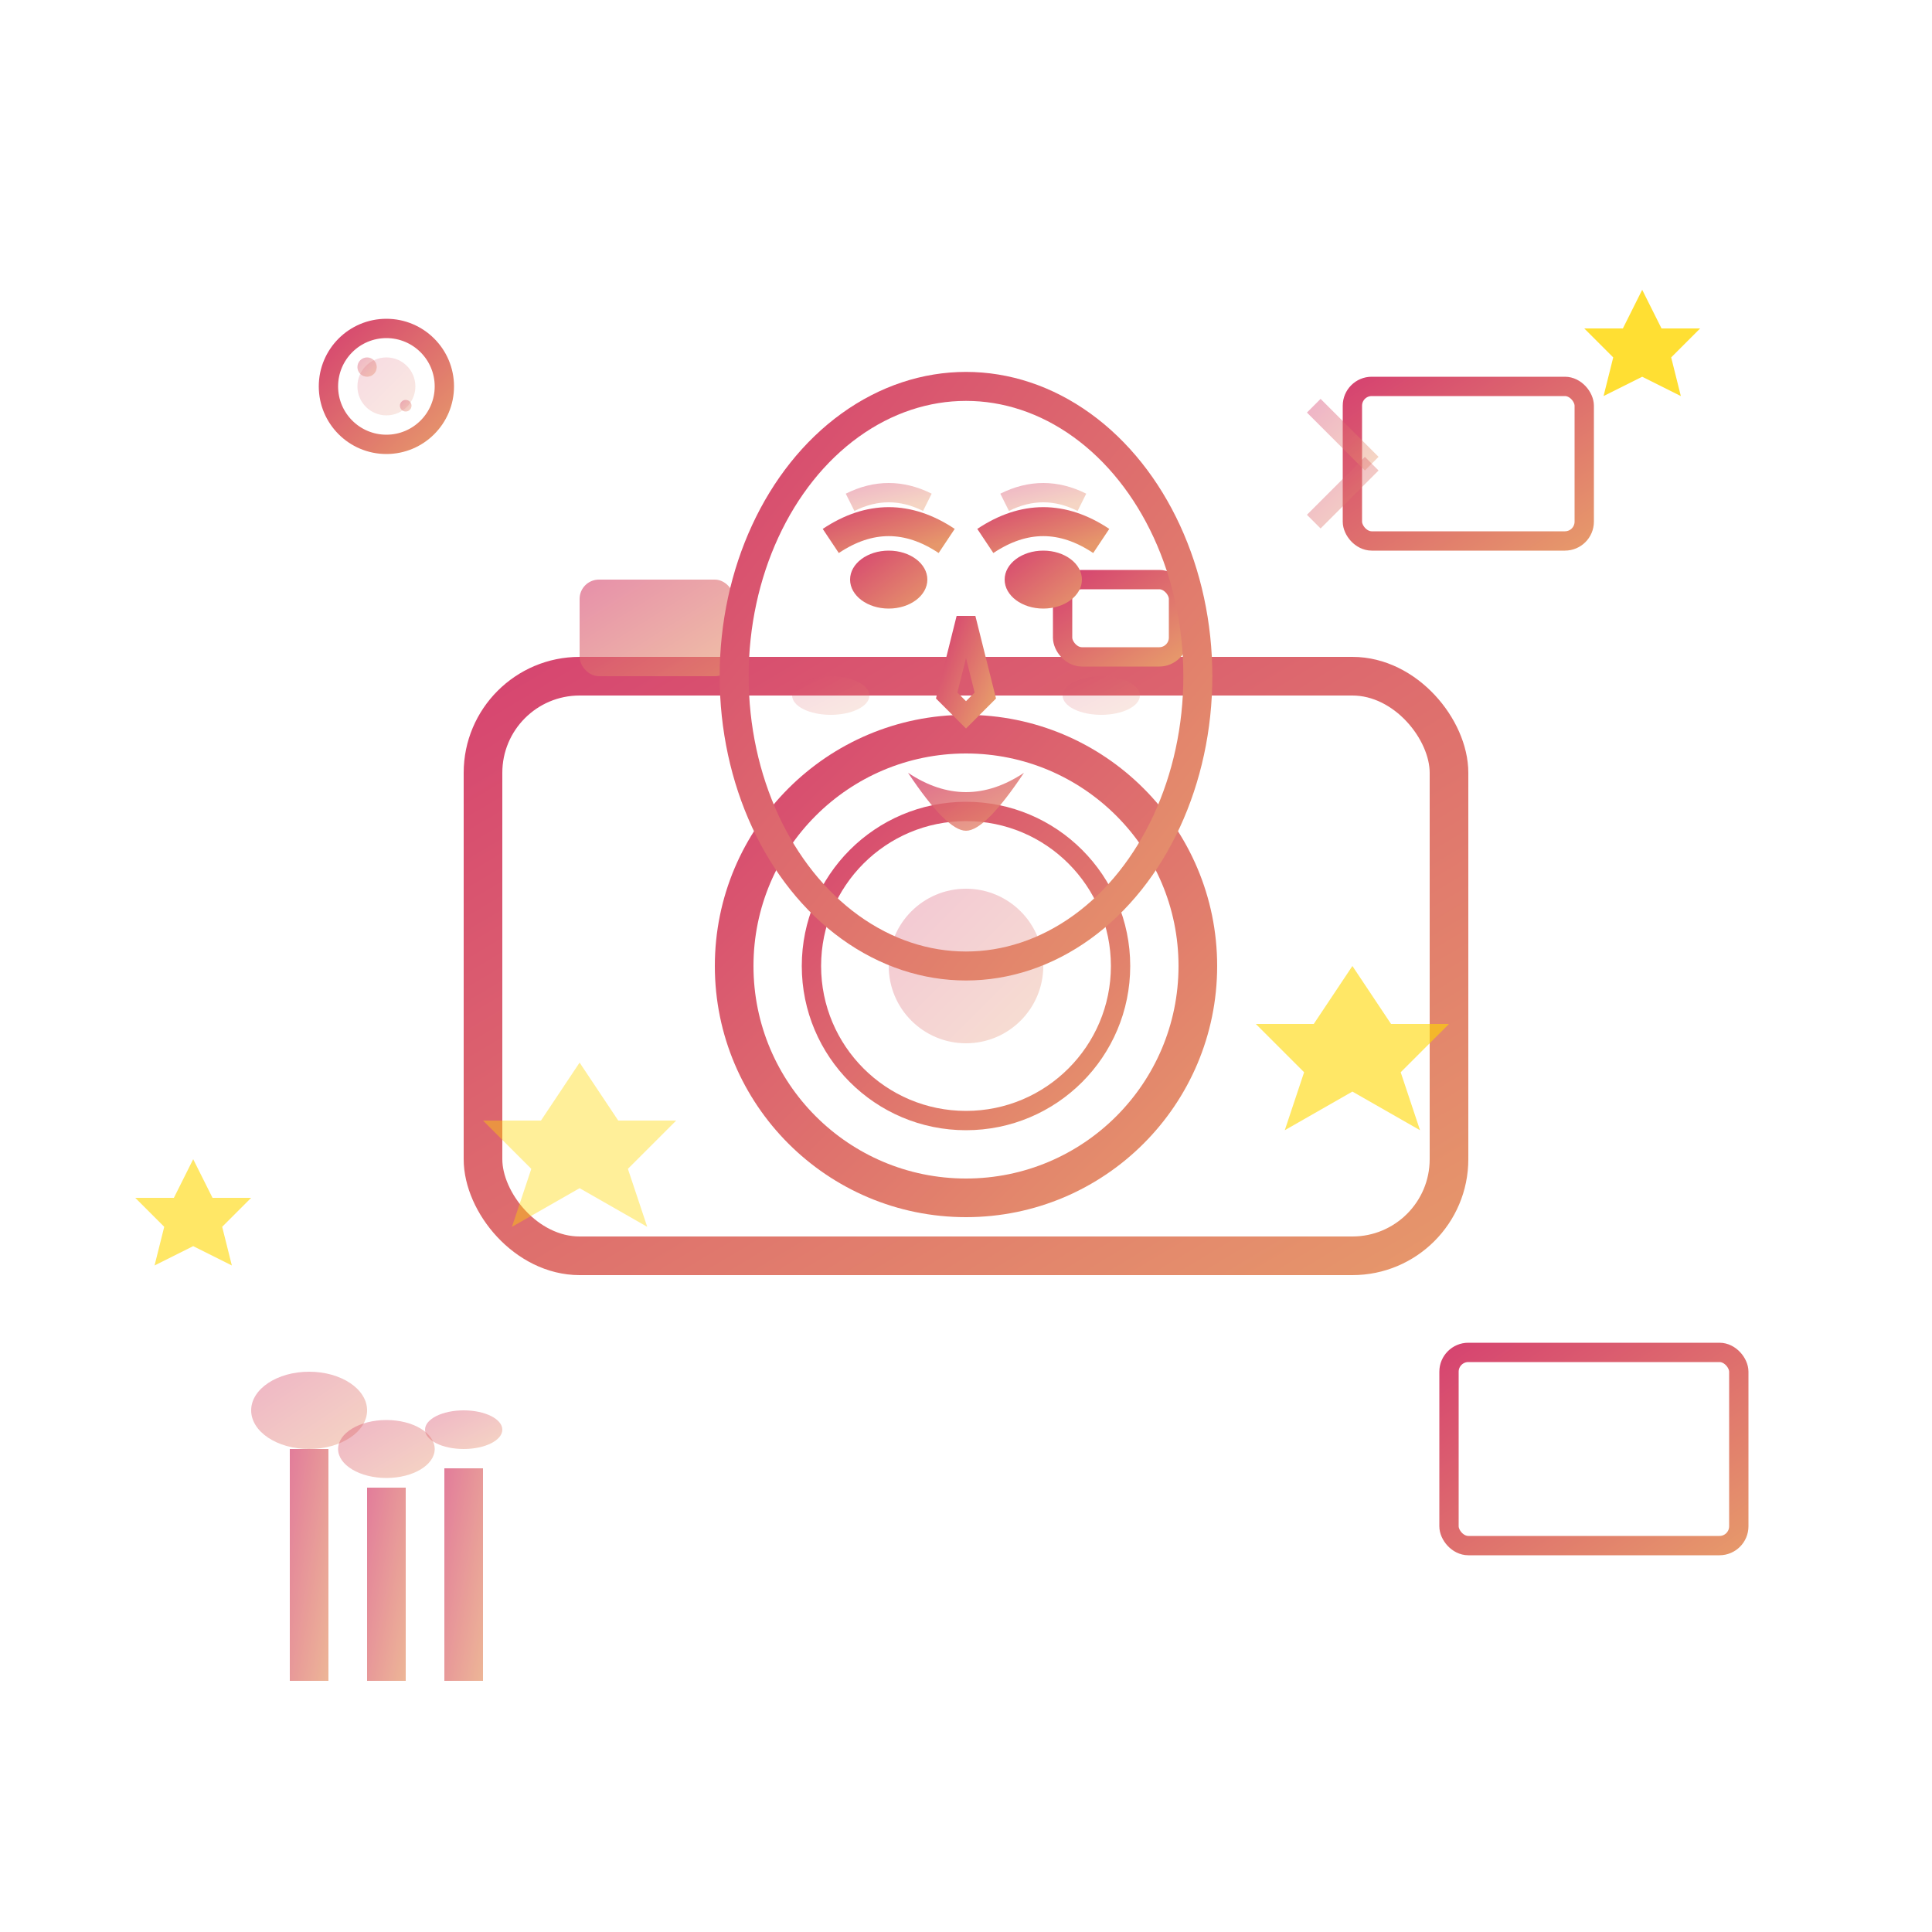 <svg width="100" height="100" viewBox="0 0 100 100" fill="none" xmlns="http://www.w3.org/2000/svg">
  <defs>
    <linearGradient id="photoGradient" x1="0%" y1="0%" x2="100%" y2="100%">
      <stop offset="0%" style="stop-color:#D64570"/>
      <stop offset="100%" style="stop-color:#E6976B"/>
    </linearGradient>
  </defs>
  
  <!-- Camera body -->
  <rect x="25" y="35" width="50" height="30" rx="5" fill="none" stroke="url(#photoGradient)" stroke-width="2"/>
  
  <!-- Camera lens -->
  <circle cx="50" cy="50" r="12" fill="none" stroke="url(#photoGradient)" stroke-width="2"/>
  <circle cx="50" cy="50" r="8" fill="none" stroke="url(#photoGradient)" stroke-width="1"/>
  <circle cx="50" cy="50" r="4" fill="url(#photoGradient)" opacity="0.3"/>
  
  <!-- Camera flash -->
  <rect x="30" y="30" width="8" height="5" rx="1" fill="url(#photoGradient)" opacity="0.6"/>
  
  <!-- Camera viewfinder -->
  <rect x="55" y="30" width="6" height="4" rx="1" fill="none" stroke="url(#photoGradient)" stroke-width="1"/>
  
  <!-- Face with photo makeup -->
  <g transform="translate(15, 10)">
    <!-- Face outline -->
    <ellipse cx="35" cy="25" rx="12" ry="15" fill="none" stroke="url(#photoGradient)" stroke-width="1.5"/>
    
    <!-- Eyes with HD makeup -->
    <ellipse cx="31" cy="20" rx="2" ry="1.5" fill="url(#photoGradient)"/>
    <ellipse cx="39" cy="20" rx="2" ry="1.5" fill="url(#photoGradient)"/>
    
    <!-- Professional eyeliner -->
    <path d="M28 18 Q31 16 34 18" stroke="url(#photoGradient)" stroke-width="1.5" fill="none"/>
    <path d="M36 18 Q39 16 42 18" stroke="url(#photoGradient)" stroke-width="1.5" fill="none"/>
    
    <!-- Highlight under brow -->
    <path d="M29 16 Q31 15 33 16" stroke="url(#photoGradient)" stroke-width="1" opacity="0.4"/>
    <path d="M37 16 Q39 15 41 16" stroke="url(#photoGradient)" stroke-width="1" opacity="0.4"/>
    
    <!-- Nose contouring -->
    <path d="M35 22 L34 26 L35 27 L36 26 Z" fill="none" stroke="url(#photoGradient)" stroke-width="1"/>
    <line x1="33" y1="24" x2="37" y2="24" stroke="url(#photoGradient)" stroke-width="0.5" opacity="0.4"/>
    
    <!-- Perfect lips for camera -->
    <path d="M32 30 Q35 32 38 30 Q36 33 35 33 Q34 33 32 30" fill="url(#photoGradient)" opacity="0.8"/>
    
    <!-- Cheek highlight -->
    <ellipse cx="28" cy="26" rx="2" ry="1" fill="url(#photoGradient)" opacity="0.2"/>
    <ellipse cx="42" cy="26" rx="2" ry="1" fill="url(#photoGradient)" opacity="0.2"/>
  </g>
  
  <!-- Professional lighting equipment -->
  <g transform="translate(70, 20)">
    <!-- Softbox -->
    <rect x="0" y="0" width="12" height="8" rx="1" fill="none" stroke="url(#photoGradient)" stroke-width="1"/>
    <line x1="6" y1="8" x2="6" y2="15" stroke="url(#photoGradient)" stroke-width="1"/>
    <line x1="3" y1="15" x2="9" y2="15" stroke="url(#photoGradient)" stroke-width="1"/>
    <!-- Light rays -->
    <path d="M1 4 L-2 1" stroke="url(#photoGradient)" stroke-width="1" opacity="0.4"/>
    <path d="M1 4 L-2 7" stroke="url(#photoGradient)" stroke-width="1" opacity="0.4"/>
    <path d="M6 0 L6 -3" stroke="url(#photoGradient)" stroke-width="1" opacity="0.4"/>
  </g>
  
  <!-- Makeup brushes for photo -->
  <g transform="translate(15, 75)">
    <!-- Professional brush set -->
    <rect x="0" y="0" width="2" height="12" fill="url(#photoGradient)" opacity="0.7"/>
    <ellipse cx="1" cy="-2" rx="3" ry="2" fill="url(#photoGradient)" opacity="0.4"/>
    
    <rect x="4" y="2" width="2" height="10" fill="url(#photoGradient)" opacity="0.7"/>
    <ellipse cx="5" cy="0" rx="2.5" ry="1.5" fill="url(#photoGradient)" opacity="0.4"/>
    
    <rect x="8" y="1" width="2" height="11" fill="url(#photoGradient)" opacity="0.7"/>
    <ellipse cx="9" cy="-1" rx="2" ry="1" fill="url(#photoGradient)" opacity="0.4"/>
  </g>
  
  <!-- Photo backdrop -->
  <g transform="translate(75, 70)">
    <rect x="0" y="0" width="15" height="10" rx="1" fill="none" stroke="url(#photoGradient)" stroke-width="1"/>
    <line x1="0" y1="3" x2="15" y2="3" stroke="url(#photoGradient)" stroke-width="0.5" opacity="0.3"/>
    <line x1="0" y1="7" x2="15" y2="7" stroke="url(#photoGradient)" stroke-width="0.5" opacity="0.3"/>
  </g>
  
  <!-- Camera flash effect -->
  <g transform="translate(50, 50)">
    <polygon points="20,0 22,3 25,3 22.5,5.5 23.5,8.5 20,6.5 16.5,8.5 17.5,5.5 15,3 18,3" fill="#FFD700" opacity="0.6"/>
    <polygon points="-20,5 -18,8 -15,8 -17.5,10.5 -16.5,13.5 -20,11.5 -23.5,13.5 -22.5,10.5 -25,8 -22,8" fill="#FFD700" opacity="0.4"/>
  </g>
  
  <!-- HD powder representation -->
  <g transform="translate(20, 20)">
    <circle cx="0" cy="0" r="3" fill="none" stroke="url(#photoGradient)" stroke-width="1"/>
    <circle cx="0" cy="0" r="1.5" fill="url(#photoGradient)" opacity="0.2"/>
    <circle cx="-1" cy="-1" r="0.5" fill="url(#photoGradient)" opacity="0.4"/>
    <circle cx="1" cy="1" r="0.3" fill="url(#photoGradient)" opacity="0.4"/>
  </g>
  
  <!-- Professional finish sparkles -->
  <polygon points="85,15 86,17 88,17 86.5,18.5 87,20.5 85,19.5 83,20.5 83.5,18.5 82,17 84,17" fill="#FFD700" opacity="0.8"/>
  <polygon points="10,60 11,62 13,62 11.5,63.5 12,65.5 10,64.5 8,65.5 8.5,63.5 7,62 9,62" fill="#FFD700" opacity="0.6"/>
</svg>